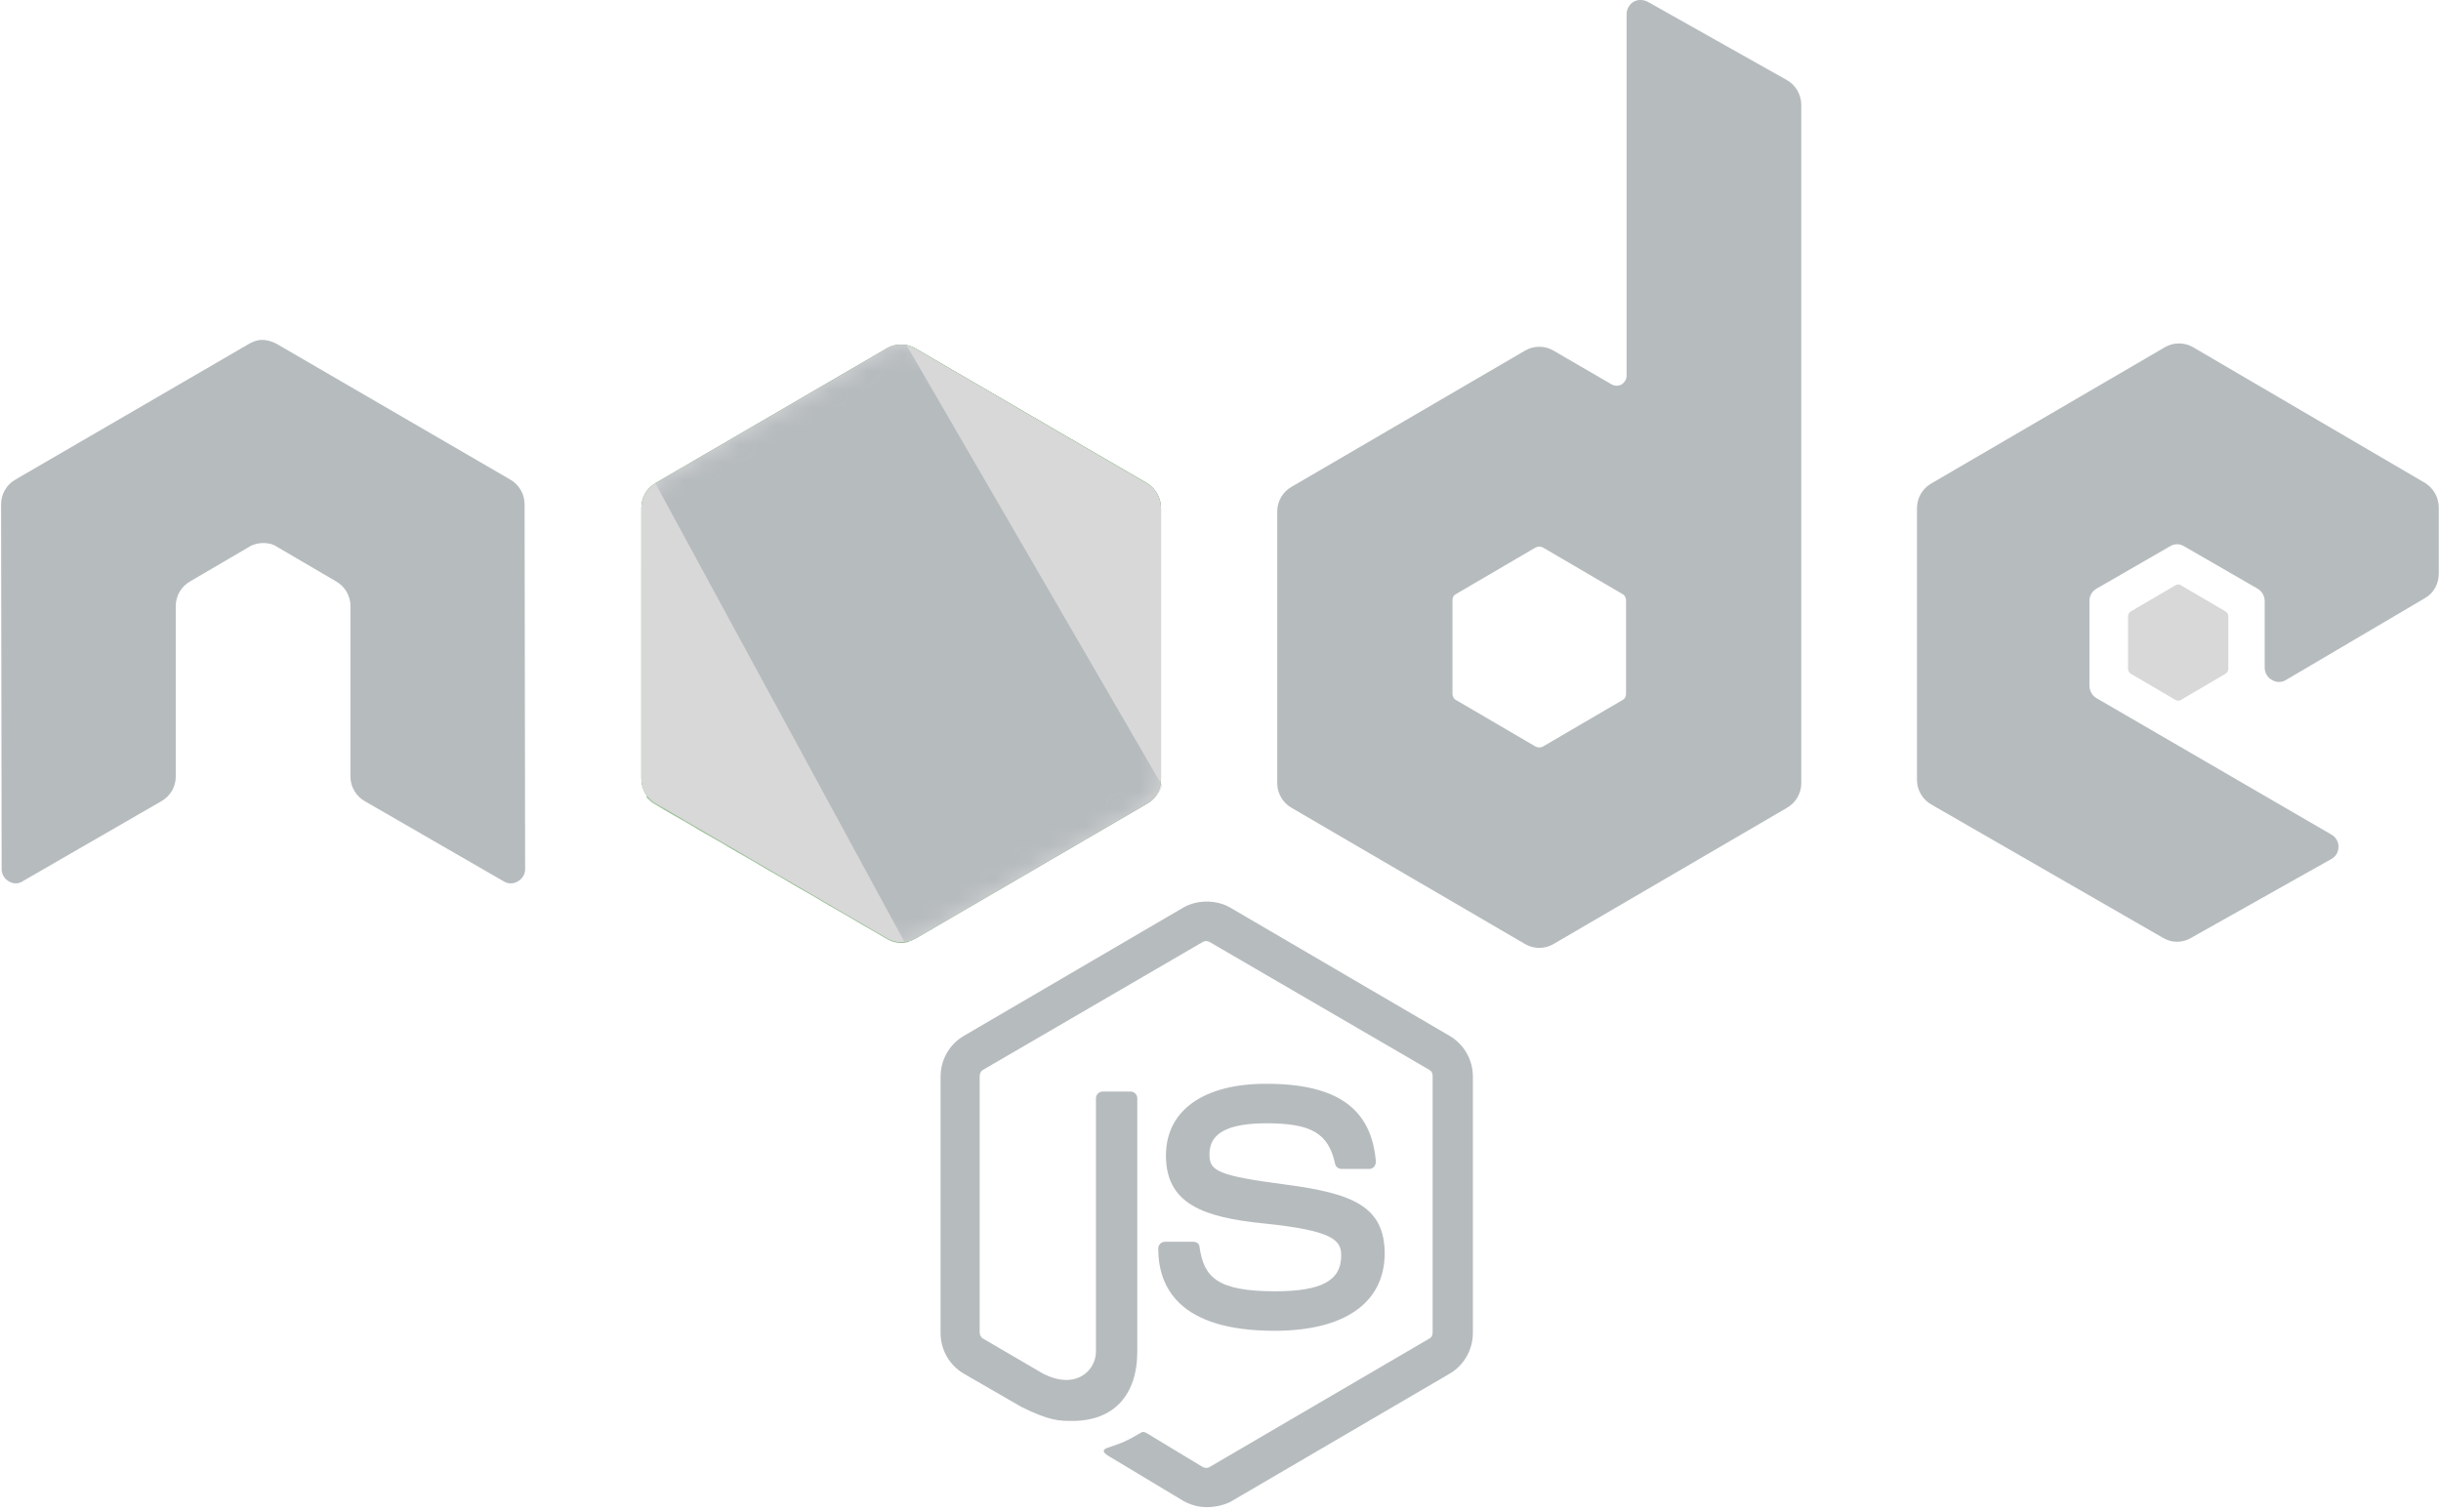 <?xml version="1.0" encoding="UTF-8"?>
<svg width="134px" height="83px" viewBox="0 0 134 83" version="1.1" xmlns="http://www.w3.org/2000/svg" xmlns:xlink="http://www.w3.org/1999/xlink">
    <!-- Generator: Sketch 48.1 (47250) - http://www.bohemiancoding.com/sketch -->
    <title>nodejs-1-copy</title>
    <desc>Created with Sketch.</desc>
    <defs>
        <linearGradient x1="68.188%" y1="31.09%" x2="27.823%" y2="73.122%" id="linearGradient-1">
            <stop stop-color="#41873F" offset="0%"></stop>
            <stop stop-color="#418B3D" offset="32.88%"></stop>
            <stop stop-color="#419637" offset="63.52%"></stop>
            <stop stop-color="#3FA92D" offset="93.19%"></stop>
            <stop stop-color="#3FAE2A" offset="100%"></stop>
        </linearGradient>
        <path d="M15.154,0.225 C14.677,-0.05 14.089,-0.05 13.612,0.225 L0.877,7.648 C0.393,7.923 0.121,8.442 0.121,8.992 L0.121,23.87 C0.121,24.42 0.423,24.94 0.877,25.214 L13.612,32.638 C14.089,32.913 14.677,32.913 15.154,32.638 L27.889,25.214 C28.373,24.939 28.645,24.42 28.645,23.87 L28.645,8.992 C28.645,8.442 28.343,7.923 27.889,7.648 L15.154,0.225 Z" id="path-2"></path>
        <linearGradient x1="43.277%" y1="52.74%" x2="159.245%" y2="13.792%" id="linearGradient-4">
            <stop stop-color="#41873F" offset="13.76%"></stop>
            <stop stop-color="#54A044" offset="40.32%"></stop>
            <stop stop-color="#66B848" offset="71.36%"></stop>
            <stop stop-color="#6CC04A" offset="90.81%"></stop>
        </linearGradient>
        <path d="M15.154,0.225 C14.677,-0.05 14.089,-0.05 13.612,0.225 L0.877,7.648 C0.393,7.923 0.121,8.442 0.121,8.992 L0.121,23.87 C0.121,24.42 0.423,24.94 0.877,25.214 L13.612,32.638 C14.089,32.913 14.677,32.913 15.154,32.638 L27.889,25.214 C28.373,24.939 28.645,24.42 28.645,23.87 L28.645,8.992 C28.645,8.442 28.343,7.923 27.889,7.648 L15.154,0.225 Z" id="path-5"></path>
    </defs>
    <g id="Page-1" stroke="none" stroke-width="1" fill="none" fill-rule="evenodd">
        <g id="nodejs-1-copy">
            <path d="M66.244,82.76 C65.79,82.76 65.367,82.638 64.974,82.425 L60.95,80.01 C60.345,79.674 60.648,79.552 60.83,79.49 C61.646,79.216 61.797,79.155 62.644,78.666 C62.735,78.605 62.856,78.636 62.947,78.696 L66.032,80.56 C66.153,80.621 66.304,80.621 66.395,80.56 L78.465,73.503 C78.585,73.442 78.645,73.319 78.645,73.167 L78.645,59.084 C78.645,58.931 78.585,58.809 78.465,58.748 L66.395,51.722 C66.274,51.66 66.123,51.66 66.032,51.722 L53.963,58.748 C53.843,58.809 53.781,58.962 53.781,59.084 L53.781,73.168 C53.781,73.29 53.842,73.443 53.963,73.504 L57.26,75.428 C59.045,76.345 60.164,75.276 60.164,74.206 L60.164,60.306 C60.166,60.106 60.327,59.943 60.527,59.939 L62.069,59.939 C62.269,59.943 62.43,60.106 62.432,60.306 L62.432,74.206 C62.432,76.62 61.132,78.026 58.863,78.026 C58.168,78.026 57.623,78.026 56.08,77.261 L52.904,75.428 C52.115,74.962 51.632,74.114 51.634,73.198 L51.634,59.115 C51.634,58.198 52.118,57.343 52.904,56.885 L64.974,49.827 C65.73,49.4 66.758,49.4 67.514,49.827 L79.584,56.885 C80.373,57.351 80.856,58.199 80.854,59.115 L80.854,73.198 C80.854,74.115 80.37,74.97 79.584,75.428 L67.514,82.486 C67.115,82.667 66.682,82.761 66.244,82.761 L66.244,82.76 Z M69.964,73.076 C64.671,73.076 63.582,70.632 63.582,68.555 C63.584,68.355 63.745,68.192 63.945,68.188 L65.518,68.188 C65.699,68.188 65.851,68.31 65.851,68.494 C66.093,70.113 66.788,70.907 69.995,70.907 C72.535,70.907 73.625,70.327 73.625,68.952 C73.625,68.158 73.322,67.577 69.359,67.18 C66.062,66.844 64.005,66.11 64.005,63.453 C64.005,60.978 66.063,59.512 69.511,59.512 C73.382,59.512 75.288,60.856 75.531,63.789 C75.531,63.881 75.5,63.972 75.439,64.064 C75.379,64.124 75.289,64.186 75.197,64.186 L73.624,64.186 C73.464,64.18 73.328,64.067 73.292,63.911 C72.929,62.231 71.991,61.681 69.511,61.681 C66.728,61.681 66.395,62.659 66.395,63.391 C66.395,64.278 66.788,64.553 70.539,65.041 C74.259,65.531 76.014,66.233 76.014,68.861 C75.984,71.549 73.806,73.076 69.964,73.076 Z" id="Shape" fill="#B6BBBE" fill-rule="nonzero"></path>
            <path d="M28.796,27.679 C28.796,27.129 28.494,26.609 28.01,26.334 L15.185,18.88 C14.969,18.763 14.733,18.691 14.489,18.666 L14.368,18.666 C14.126,18.666 13.884,18.758 13.672,18.88 L0.847,26.334 C0.363,26.61 0.063,27.123 0.06,27.68 L0.09,47.72 C0.09,47.995 0.242,48.27 0.484,48.393 C0.726,48.545 1.028,48.545 1.24,48.393 L8.863,43.993 C9.347,43.718 9.649,43.199 9.649,42.649 L9.649,33.27 C9.649,32.72 9.952,32.201 10.436,31.926 L13.672,30.032 C13.914,29.879 14.186,29.818 14.459,29.818 C14.731,29.818 15.003,29.879 15.215,30.032 L18.451,31.926 C18.936,32.201 19.238,32.72 19.238,33.27 L19.238,42.65 C19.238,43.2 19.54,43.718 20.024,43.993 L27.647,48.393 C27.887,48.546 28.193,48.546 28.433,48.393 C28.678,48.258 28.83,48 28.827,47.72 L28.797,27.68 L28.796,27.679 Z M90.442,0.092 C90.201,-0.031 89.898,-0.031 89.686,0.092 C89.447,0.233 89.298,0.487 89.293,0.764 L89.293,20.622 C89.293,20.805 89.203,20.988 89.021,21.11 C88.851,21.202 88.646,21.202 88.476,21.11 L85.27,19.247 C84.792,18.972 84.205,18.972 83.727,19.247 L70.902,26.732 C70.418,27.007 70.118,27.52 70.115,28.076 L70.115,43.015 C70.115,43.565 70.418,44.085 70.902,44.359 L83.727,51.844 C84.205,52.119 84.792,52.119 85.27,51.844 L98.095,44.359 C98.579,44.084 98.882,43.565 98.882,43.015 L98.882,5.775 C98.882,5.194 98.579,4.675 98.095,4.399 L90.443,0.092 L90.442,0.092 Z M89.262,38.096 C89.262,38.249 89.202,38.371 89.082,38.432 L84.695,40.998 C84.571,41.059 84.426,41.059 84.302,40.998 L79.916,38.432 C79.795,38.372 79.734,38.218 79.734,38.096 L79.734,32.964 C79.734,32.811 79.794,32.689 79.916,32.628 L84.302,30.061 C84.426,30 84.571,30 84.695,30.061 L89.081,32.628 C89.202,32.688 89.263,32.842 89.263,32.964 L89.263,38.096 L89.262,38.096 Z M133.122,32.842 C133.607,32.567 133.879,32.047 133.879,31.497 L133.879,27.862 C133.879,27.312 133.577,26.792 133.123,26.518 L120.388,19.064 C119.911,18.789 119.323,18.789 118.846,19.064 L106.02,26.548 C105.537,26.823 105.237,27.336 105.234,27.892 L105.234,42.832 C105.234,43.382 105.536,43.901 106.02,44.176 L118.755,51.508 C119.222,51.783 119.8,51.783 120.267,51.508 L127.98,47.17 C128.225,47.035 128.376,46.777 128.374,46.498 C128.376,46.219 128.225,45.961 127.98,45.826 L115.095,38.341 C114.856,38.201 114.707,37.946 114.702,37.669 L114.702,32.995 C114.699,32.715 114.85,32.457 115.095,32.322 L119.118,30.001 C119.358,29.848 119.664,29.848 119.904,30.001 L123.927,32.322 C124.167,32.462 124.316,32.717 124.321,32.995 L124.321,36.661 C124.321,36.936 124.471,37.211 124.714,37.333 C124.954,37.486 125.26,37.486 125.5,37.333 L133.123,32.842 L133.122,32.842 Z" id="Shape" fill="#B6BBBE" fill-rule="nonzero"></path>
            <path d="M119.42,32.139 C119.512,32.078 119.631,32.078 119.723,32.139 L122.173,33.575 C122.268,33.634 122.325,33.738 122.324,33.85 L122.324,36.721 C122.324,36.844 122.264,36.935 122.173,36.996 L119.723,38.432 C119.631,38.493 119.512,38.493 119.42,38.432 L116.97,36.996 C116.875,36.937 116.818,36.833 116.819,36.721 L116.819,33.85 C116.818,33.738 116.875,33.634 116.97,33.575 L119.42,32.139 Z" id="Shape" fill="#D8D8D8" fill-rule="nonzero"></path>
            <path d="M50.242,19.125 C49.765,18.85 49.177,18.85 48.7,19.125 L35.965,26.548 C35.481,26.823 35.209,27.342 35.209,27.892 L35.209,42.77 C35.209,43.32 35.511,43.84 35.965,44.114 L48.7,51.538 C49.177,51.813 49.765,51.813 50.242,51.538 L62.977,44.114 C63.461,43.839 63.733,43.32 63.733,42.77 L63.733,27.892 C63.733,27.342 63.431,26.823 62.977,26.548 L50.242,19.125 Z" id="Shape" fill="url(#linearGradient-1)" fill-rule="nonzero"></path>
            <g id="Group" transform="translate(35.088, 18.9)">
                <g id="Clipped">
                    <mask id="mask-3" fill="white">
                        <use xlink:href="#path-2"></use>
                    </mask>
                    <g id="b"></g>
                    <g id="Group" mask="url(#mask-3)">
                        <path d="M13.581,0.225 L0.817,7.648 C0.332,7.923 0,8.443 0,8.993 L0,23.87 C0,24.236 0.151,24.572 0.393,24.847 L14.731,0.041 C14.368,-0.019 13.944,0.011 13.581,0.224 L13.581,0.225 Z M14.821,32.791 C14.943,32.761 15.064,32.699 15.185,32.638 L27.949,25.215 C28.434,24.94 28.736,24.42 28.736,23.87 L28.736,8.992 C28.736,8.595 28.554,8.198 28.282,7.923 L14.822,32.791 L14.821,32.791 Z" id="Shape"></path>
                        <path d="M27.92,7.648 L15.123,0.225 C14.997,0.161 14.866,0.11 14.73,0.072 L0.393,24.879 C0.512,25.025 0.655,25.149 0.817,25.245 L13.612,32.669 C13.975,32.883 14.398,32.944 14.792,32.822 L28.252,7.954 C28.156,7.837 28.044,7.734 27.919,7.648 L27.92,7.648 Z" id="Shape" fill="url(#linearGradient-4)" fill-rule="nonzero"></path>
                    </g>
                </g>
            </g>
            <g id="Group" transform="translate(35.088, 18.9)">
                <g id="Clipped">
                    <mask id="mask-6" fill="white">
                        <use xlink:href="#path-5"></use>
                    </mask>
                    <use id="e" fill="#D8D8D8" xlink:href="#path-5"></use>
                    <g id="Group" mask="url(#mask-6)">
                        <path d="M28.736,23.87 L28.736,8.992 C28.736,8.442 28.403,7.923 27.919,7.648 L15.124,0.225 C14.976,0.133 14.812,0.071 14.64,0.042 L28.645,24.207 C28.706,24.106 28.738,23.989 28.735,23.871 L28.736,23.87 Z M0.816,7.648 C0.334,7.923 0,8.443 0,8.993 L0,23.87 C0,24.42 0.363,24.939 0.817,25.214 L13.612,32.638 C13.914,32.821 14.247,32.882 14.61,32.821 L0.907,7.617 L0.817,7.648 L0.816,7.648 Z" id="Shape"></path>
                        <path d="M27.95,25.215 C28.312,25.001 28.585,24.635 28.706,24.237 L14.67,0.042 C14.307,-0.02 13.914,0.011 13.581,0.225 L0.877,7.617 L14.579,32.851 C14.779,32.818 14.972,32.757 15.154,32.668 L27.949,25.214 L27.95,25.215 Z" id="Shape" fill="#B6BBBE" fill-rule="nonzero"></path>
                    </g>
                </g>
            </g>
        </g>
    </g>
</svg>